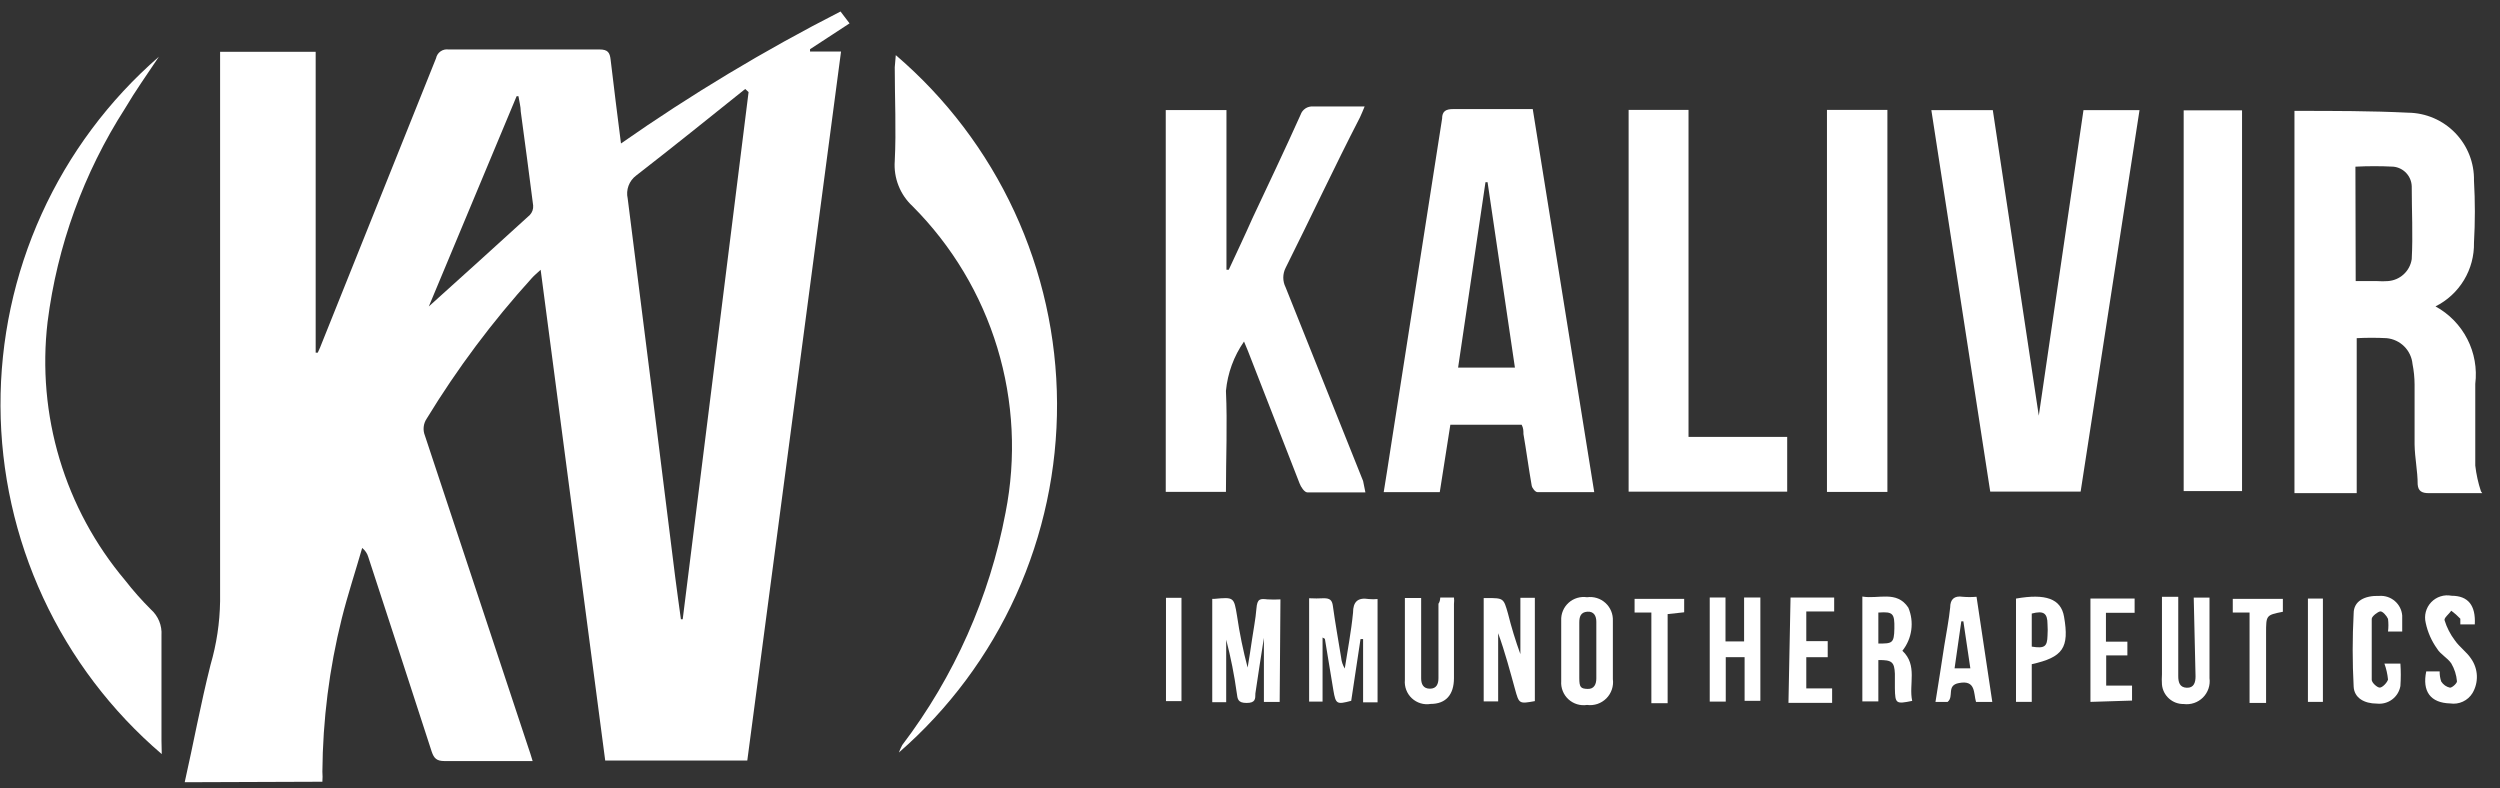 <?xml version="1.0" encoding="UTF-8"?> <svg xmlns="http://www.w3.org/2000/svg" width="130" height="41" viewBox="0 0 130 41" fill="none"><rect x="0" y="0" width="130" height="41" fill="#333333" stroke="none"/><path d="M9.605 40.676C10.062 38.648 10.425 36.647 10.949 34.565C11.262 33.491 11.429 32.38 11.445 31.261C11.445 21.98 11.445 12.699 11.445 3.418V2.693H16.415V18.34H16.523C16.603 18.166 16.684 17.991 16.751 17.803L22.674 3.029C22.703 2.885 22.786 2.758 22.906 2.673C23.026 2.588 23.173 2.552 23.319 2.572C25.942 2.572 28.561 2.572 31.176 2.572C31.606 2.572 31.713 2.733 31.753 3.109C31.915 4.533 32.103 5.943 32.291 7.461C35.934 4.913 39.748 2.619 43.707 0.598L44.177 1.215L42.122 2.559V2.679H43.734L38.859 39.548H31.471L28.114 14.029C27.912 14.217 27.778 14.324 27.657 14.459C25.609 16.716 23.778 19.163 22.191 21.765C22.103 21.894 22.048 22.042 22.032 22.197C22.015 22.351 22.038 22.508 22.096 22.652L27.469 38.863C27.549 39.091 27.617 39.306 27.697 39.575H27.254C25.911 39.575 24.487 39.575 23.117 39.575C22.714 39.575 22.567 39.441 22.446 39.078C21.358 35.707 20.256 32.362 19.155 28.978C19.102 28.786 18.989 28.617 18.833 28.494C18.483 29.716 18.081 30.925 17.772 32.161C17.122 34.767 16.784 37.44 16.764 40.126C16.777 40.3 16.777 40.475 16.764 40.65L9.605 40.676ZM35.407 32.201H35.501L38.926 4.788L38.751 4.627C36.871 6.131 34.99 7.649 33.083 9.126C32.901 9.261 32.763 9.446 32.684 9.658C32.605 9.871 32.59 10.101 32.64 10.322C33.473 16.885 34.297 23.449 35.111 30.012C35.205 30.764 35.313 31.489 35.407 32.201ZM22.298 15.936C24.084 14.324 25.817 12.766 27.549 11.181C27.612 11.116 27.66 11.037 27.69 10.952C27.72 10.866 27.732 10.775 27.724 10.684C27.523 9.059 27.294 7.421 27.079 5.796C27.079 5.54 26.999 5.272 26.959 5.003H26.864L22.298 15.936Z" fill="white"></path><path d="M129.077 25.644C128.15 25.644 127.223 25.644 126.297 25.644C125.934 25.644 125.746 25.536 125.719 25.187C125.719 24.489 125.571 23.844 125.558 23.105C125.558 22.058 125.558 21.023 125.558 19.989C125.556 19.633 125.52 19.278 125.451 18.928C125.418 18.583 125.266 18.26 125.021 18.015C124.775 17.77 124.453 17.618 124.107 17.585C123.588 17.558 123.068 17.558 122.549 17.585V25.644H119.312V5.766C119.312 5.766 119.393 5.766 119.42 5.766C121.354 5.766 123.302 5.766 125.222 5.86C125.68 5.865 126.131 5.961 126.552 6.141C126.972 6.322 127.352 6.584 127.67 6.912C127.989 7.241 128.239 7.629 128.407 8.055C128.574 8.48 128.656 8.935 128.647 9.392C128.708 10.466 128.708 11.542 128.647 12.616C128.661 13.301 128.481 13.977 128.127 14.564C127.773 15.151 127.259 15.626 126.646 15.933C127.355 16.32 127.931 16.911 128.3 17.63C128.669 18.348 128.813 19.161 128.714 19.962C128.714 21.373 128.714 22.783 128.714 24.207C128.766 24.663 128.865 25.113 129.01 25.55L129.077 25.644ZM122.496 14.617H123.624C123.803 14.63 123.982 14.63 124.161 14.617C124.469 14.599 124.761 14.475 124.988 14.267C125.216 14.059 125.365 13.78 125.41 13.475C125.477 12.226 125.41 10.95 125.41 9.688C125.402 9.431 125.3 9.186 125.125 8.998C124.95 8.81 124.712 8.693 124.457 8.667C123.799 8.633 123.14 8.633 122.482 8.667L122.496 14.617Z" fill="white"></path><path d="M71.001 25.603C69.94 25.603 68.96 25.603 67.979 25.603C67.832 25.603 67.644 25.321 67.576 25.133C66.681 22.832 65.786 20.535 64.89 18.243L64.689 17.759C64.16 18.519 63.836 19.403 63.749 20.325C63.829 22.057 63.749 23.79 63.749 25.576H60.619V5.725H63.776V14.025H63.896C64.299 13.152 64.716 12.279 65.132 11.339C65.965 9.566 66.811 7.793 67.63 5.967C67.675 5.834 67.762 5.719 67.879 5.641C67.996 5.563 68.135 5.527 68.275 5.537C69.148 5.537 70.021 5.537 70.961 5.537C70.867 5.765 70.8 5.926 70.719 6.101C69.376 8.707 68.154 11.326 66.851 13.931C66.772 14.087 66.731 14.26 66.731 14.435C66.731 14.61 66.772 14.783 66.851 14.939L70.881 25.012L71.001 25.603Z" fill="white"></path><path d="M74.868 25.59H71.953C72.074 24.825 72.195 24.099 72.302 23.374C73.198 17.643 74.093 11.908 74.989 6.169C74.989 5.779 75.19 5.672 75.566 5.672C76.909 5.672 78.252 5.672 79.703 5.672C80.764 12.307 81.825 18.915 82.9 25.59C81.865 25.59 80.912 25.59 79.945 25.59C79.837 25.59 79.676 25.389 79.649 25.255C79.488 24.341 79.367 23.415 79.219 22.568C79.219 22.407 79.219 22.259 79.125 22.085H75.418L74.868 25.59ZM77.353 9.473H77.245L75.821 19.116H78.776L77.353 9.473Z" fill="white"></path><path d="M103.492 25.564L100.43 5.727H103.626L106.017 21.616C106.796 16.324 107.562 11.045 108.341 5.727H111.255C110.234 12.335 109.214 18.929 108.193 25.564H103.492Z" fill="white"></path><path d="M8.411 39.213C5.794 36.977 3.69 34.203 2.243 31.079C0.796 27.956 0.04 24.557 0.026 21.115C0.012 17.673 0.74 14.268 2.162 11.133C3.583 7.998 5.664 5.207 8.263 2.949C7.645 3.876 7.041 4.722 6.504 5.635C4.35 8.992 2.973 12.787 2.474 16.743C2.193 19.138 2.405 21.566 3.098 23.876C3.791 26.186 4.95 28.33 6.504 30.174C6.919 30.708 7.368 31.215 7.847 31.692C8.035 31.859 8.182 32.067 8.278 32.3C8.373 32.533 8.414 32.784 8.397 33.035C8.397 34.862 8.397 36.688 8.397 38.515L8.411 39.213Z" fill="white"></path><path d="M46.581 2.867C49.197 5.104 51.3 7.878 52.747 11C54.194 14.123 54.95 17.521 54.966 20.962C54.981 24.404 54.254 27.808 52.835 30.944C51.416 34.079 49.338 36.872 46.742 39.131C46.791 38.998 46.85 38.868 46.917 38.742C49.62 35.183 51.459 31.045 52.289 26.654C52.851 23.806 52.704 20.863 51.861 18.085C51.018 15.307 49.504 12.78 47.454 10.724C47.133 10.427 46.883 10.062 46.723 9.655C46.562 9.248 46.495 8.81 46.527 8.374C46.608 6.762 46.527 5.124 46.527 3.498L46.581 2.867Z" fill="white"></path><path d="M84.688 5.715H87.803V22.719H92.934V25.566H84.688V5.715Z" fill="white"></path><path d="M95.002 5.715H98.145V25.58H95.002V5.715Z" fill="white"></path><path d="M113.551 5.738H116.586V25.536H113.551V5.738Z" fill="white"></path><path d="M66.543 36.5H65.723V33.169C65.576 34.136 65.414 35.103 65.28 36.057C65.28 36.352 65.28 36.553 64.823 36.553C64.367 36.553 64.353 36.352 64.313 36.043C64.184 35.106 64 34.178 63.762 33.263V36.513H63.037V31.141H63.145C64.165 31.047 64.165 31.047 64.326 32.027C64.458 32.933 64.642 33.83 64.877 34.714C64.958 34.23 65.038 33.733 65.106 33.249C65.173 32.766 65.293 32.188 65.334 31.651C65.374 31.114 65.535 31.127 65.911 31.168C66.135 31.181 66.359 31.181 66.583 31.168L66.543 36.5Z" fill="white"></path><path d="M68.773 33.151V36.482H68.074V31.109C68.329 31.123 68.585 31.123 68.84 31.109C69.149 31.109 69.27 31.203 69.31 31.512C69.431 32.399 69.592 33.285 69.74 34.199C69.759 34.398 69.824 34.591 69.928 34.763C70.076 33.796 70.263 32.842 70.358 31.861C70.358 31.297 70.599 31.056 71.177 31.15C71.329 31.165 71.482 31.165 71.633 31.15V36.522H70.881V33.231H70.747L70.263 36.442C69.511 36.643 69.458 36.616 69.337 35.904L68.894 33.218L68.773 33.151Z" fill="white"></path><path d="M79.06 31.086H79.409H79.812V36.458C78.992 36.606 78.992 36.606 78.778 35.827C78.563 35.048 78.254 33.88 77.904 32.926V36.472H77.152V31.099C77.152 31.099 77.26 31.099 77.314 31.099C78.186 31.099 78.186 31.099 78.415 31.905C78.593 32.619 78.808 33.323 79.06 34.014V31.086Z" fill="white"></path><path d="M97.674 34.324V36.473H96.842V31.02C97.674 31.167 98.628 30.684 99.233 31.597C99.388 31.964 99.441 32.366 99.386 32.761C99.332 33.156 99.172 33.529 98.924 33.84C99.73 34.592 99.246 35.586 99.434 36.446C98.588 36.62 98.548 36.593 98.534 35.788C98.534 35.532 98.534 35.291 98.534 35.035C98.507 34.431 98.386 34.31 97.674 34.324ZM97.674 31.852V33.464C98.386 33.464 98.494 33.464 98.507 32.685C98.521 31.906 98.44 31.799 97.701 31.852H97.674Z" fill="white"></path><path d="M88.906 31.07H89.726V33.354H90.693V31.07H91.539V36.443H90.719V34.173H89.739V36.483H88.906V31.07Z" fill="white"></path><path d="M83.869 33.823C83.869 34.32 83.869 34.817 83.869 35.314C83.893 35.496 83.875 35.681 83.816 35.855C83.757 36.029 83.659 36.188 83.529 36.318C83.399 36.447 83.241 36.546 83.067 36.605C82.893 36.663 82.708 36.681 82.526 36.657C82.352 36.684 82.175 36.671 82.008 36.62C81.84 36.569 81.686 36.481 81.557 36.362C81.428 36.243 81.327 36.097 81.263 35.934C81.198 35.772 81.17 35.596 81.183 35.421C81.183 34.374 81.183 33.313 81.183 32.265C81.174 32.092 81.205 31.92 81.272 31.761C81.338 31.601 81.44 31.459 81.568 31.343C81.697 31.227 81.849 31.142 82.015 31.092C82.18 31.043 82.355 31.03 82.526 31.056C82.697 31.032 82.872 31.047 83.037 31.098C83.203 31.149 83.355 31.236 83.483 31.353C83.612 31.47 83.713 31.613 83.779 31.773C83.846 31.933 83.876 32.105 83.869 32.279C83.869 32.547 83.869 32.816 83.869 33.084V33.89V33.823ZM82.123 33.823C82.123 34.307 82.123 34.777 82.123 35.26C82.123 35.744 82.203 35.811 82.552 35.824C82.902 35.838 83.009 35.569 83.009 35.274C83.009 34.289 83.009 33.308 83.009 32.332C83.009 32.037 82.888 31.782 82.539 31.808C82.19 31.835 82.123 32.077 82.123 32.373C82.123 32.668 82.123 33.313 82.123 33.796V33.823Z" fill="white"></path><path d="M114.074 31.075H114.894V32.419C114.894 33.372 114.894 34.312 114.894 35.266C114.918 35.448 114.9 35.633 114.841 35.807C114.782 35.981 114.684 36.14 114.554 36.27C114.424 36.399 114.266 36.498 114.092 36.556C113.918 36.615 113.733 36.633 113.551 36.609C113.27 36.614 112.999 36.513 112.79 36.326C112.58 36.139 112.449 35.881 112.422 35.602C112.409 35.423 112.409 35.243 112.422 35.065C112.422 33.721 112.422 32.378 112.422 31.035H113.269V35.158C113.269 35.467 113.336 35.749 113.712 35.763C114.088 35.776 114.168 35.481 114.168 35.172L114.074 31.075Z" fill="white"></path><path d="M74.894 31.07H75.606C75.62 31.182 75.62 31.295 75.606 31.406C75.606 32.749 75.606 33.971 75.606 35.261C75.606 36.134 75.176 36.604 74.397 36.604C74.222 36.634 74.043 36.623 73.873 36.572C73.703 36.521 73.547 36.432 73.417 36.311C73.287 36.19 73.187 36.041 73.124 35.875C73.061 35.709 73.037 35.531 73.054 35.355C73.054 34.012 73.054 32.789 73.054 31.5C73.054 31.379 73.054 31.258 73.054 31.097H73.9V35.274C73.9 35.57 74.008 35.812 74.357 35.812C74.706 35.812 74.8 35.556 74.8 35.261V31.393C74.867 31.299 74.881 31.218 74.894 31.07Z" fill="white"></path><path d="M103.599 36.499H102.753C102.619 36.056 102.753 35.344 101.867 35.518C101.195 35.639 101.625 36.217 101.276 36.499H100.645C100.806 35.505 100.953 34.551 101.101 33.584C101.209 32.913 101.343 32.241 101.41 31.583C101.41 31.166 101.625 30.965 102.055 31.032C102.296 31.053 102.539 31.053 102.78 31.032L103.599 36.499ZM101.638 34.753H102.458L102.095 32.308H101.988L101.638 34.753Z" fill="white"></path><path d="M105.651 34.538V36.498H104.832V31.126C106.363 30.857 107.169 31.126 107.33 32.066C107.612 33.691 107.277 34.175 105.651 34.538ZM105.651 33.624C106.323 33.732 106.457 33.624 106.471 33.047C106.484 32.855 106.484 32.661 106.471 32.469C106.471 31.878 106.269 31.744 105.651 31.905V33.624Z" fill="white"></path><path d="M126.164 34.914H126.862C126.859 35.092 126.886 35.269 126.943 35.438C126.994 35.519 127.061 35.589 127.139 35.645C127.217 35.7 127.306 35.739 127.4 35.76C127.521 35.76 127.776 35.518 127.762 35.424C127.734 35.097 127.633 34.781 127.467 34.498C127.265 34.202 126.903 34.027 126.728 33.732C126.44 33.33 126.239 32.873 126.137 32.389C126.091 32.2 126.092 32.003 126.142 31.816C126.192 31.628 126.288 31.456 126.422 31.316C126.556 31.175 126.723 31.07 126.908 31.012C127.093 30.953 127.29 30.941 127.48 30.979C128.34 30.979 128.743 31.476 128.689 32.469H127.937C127.937 32.375 127.937 32.241 127.937 32.174C127.793 32.021 127.636 31.882 127.467 31.758C127.346 31.932 127.077 32.134 127.118 32.255C127.234 32.633 127.416 32.987 127.655 33.302C127.897 33.651 128.273 33.907 128.501 34.256C128.682 34.516 128.785 34.822 128.797 35.139C128.809 35.456 128.73 35.769 128.568 36.042C128.45 36.235 128.277 36.389 128.071 36.484C127.866 36.58 127.637 36.613 127.413 36.579C126.379 36.552 125.949 35.948 126.164 34.914Z" fill="white"></path><path d="M123.989 34.506H124.821C124.848 34.895 124.848 35.285 124.821 35.674C124.772 35.953 124.618 36.203 124.391 36.373C124.164 36.542 123.881 36.619 123.599 36.587C122.941 36.587 122.417 36.292 122.39 35.701C122.323 34.435 122.323 33.166 122.39 31.9C122.39 31.255 122.954 30.96 123.733 30.987C124.025 30.968 124.312 31.065 124.533 31.256C124.754 31.446 124.891 31.716 124.915 32.007C124.915 32.263 124.915 32.531 124.915 32.84H124.177C124.204 32.622 124.204 32.401 124.177 32.182C124.109 32.021 123.894 31.779 123.774 31.793C123.653 31.806 123.33 32.048 123.33 32.182C123.33 33.243 123.33 34.291 123.33 35.352C123.33 35.499 123.612 35.755 123.747 35.755C123.881 35.755 124.123 35.513 124.177 35.338C124.149 35.054 124.086 34.774 123.989 34.506Z" fill="white"></path><path d="M93.108 31.07H95.377V31.796H93.927V33.34H95.041V34.173H93.927V35.798H95.27V36.55H93L93.108 31.07Z" fill="white"></path><path d="M108.703 36.498V31.125H111V31.864H109.509V33.368H110.624V34.08H109.522V35.651H110.866V36.43L108.703 36.498Z" fill="white"></path><path d="M116.977 31.852H116.104V31.141H118.709V31.812C117.836 31.987 117.836 31.987 117.836 32.927V36.553H116.977V31.852Z" fill="white"></path><path d="M85.871 31.852H84.998V31.141H87.577V31.839L86.717 31.933V36.567H85.871V31.852Z" fill="white"></path><path d="M61.437 31.086V36.458H60.631V31.086H61.437Z" fill="white"></path><path d="M120.791 36.498H120.012V31.125H120.791V36.498Z" fill="white"></path></svg> 